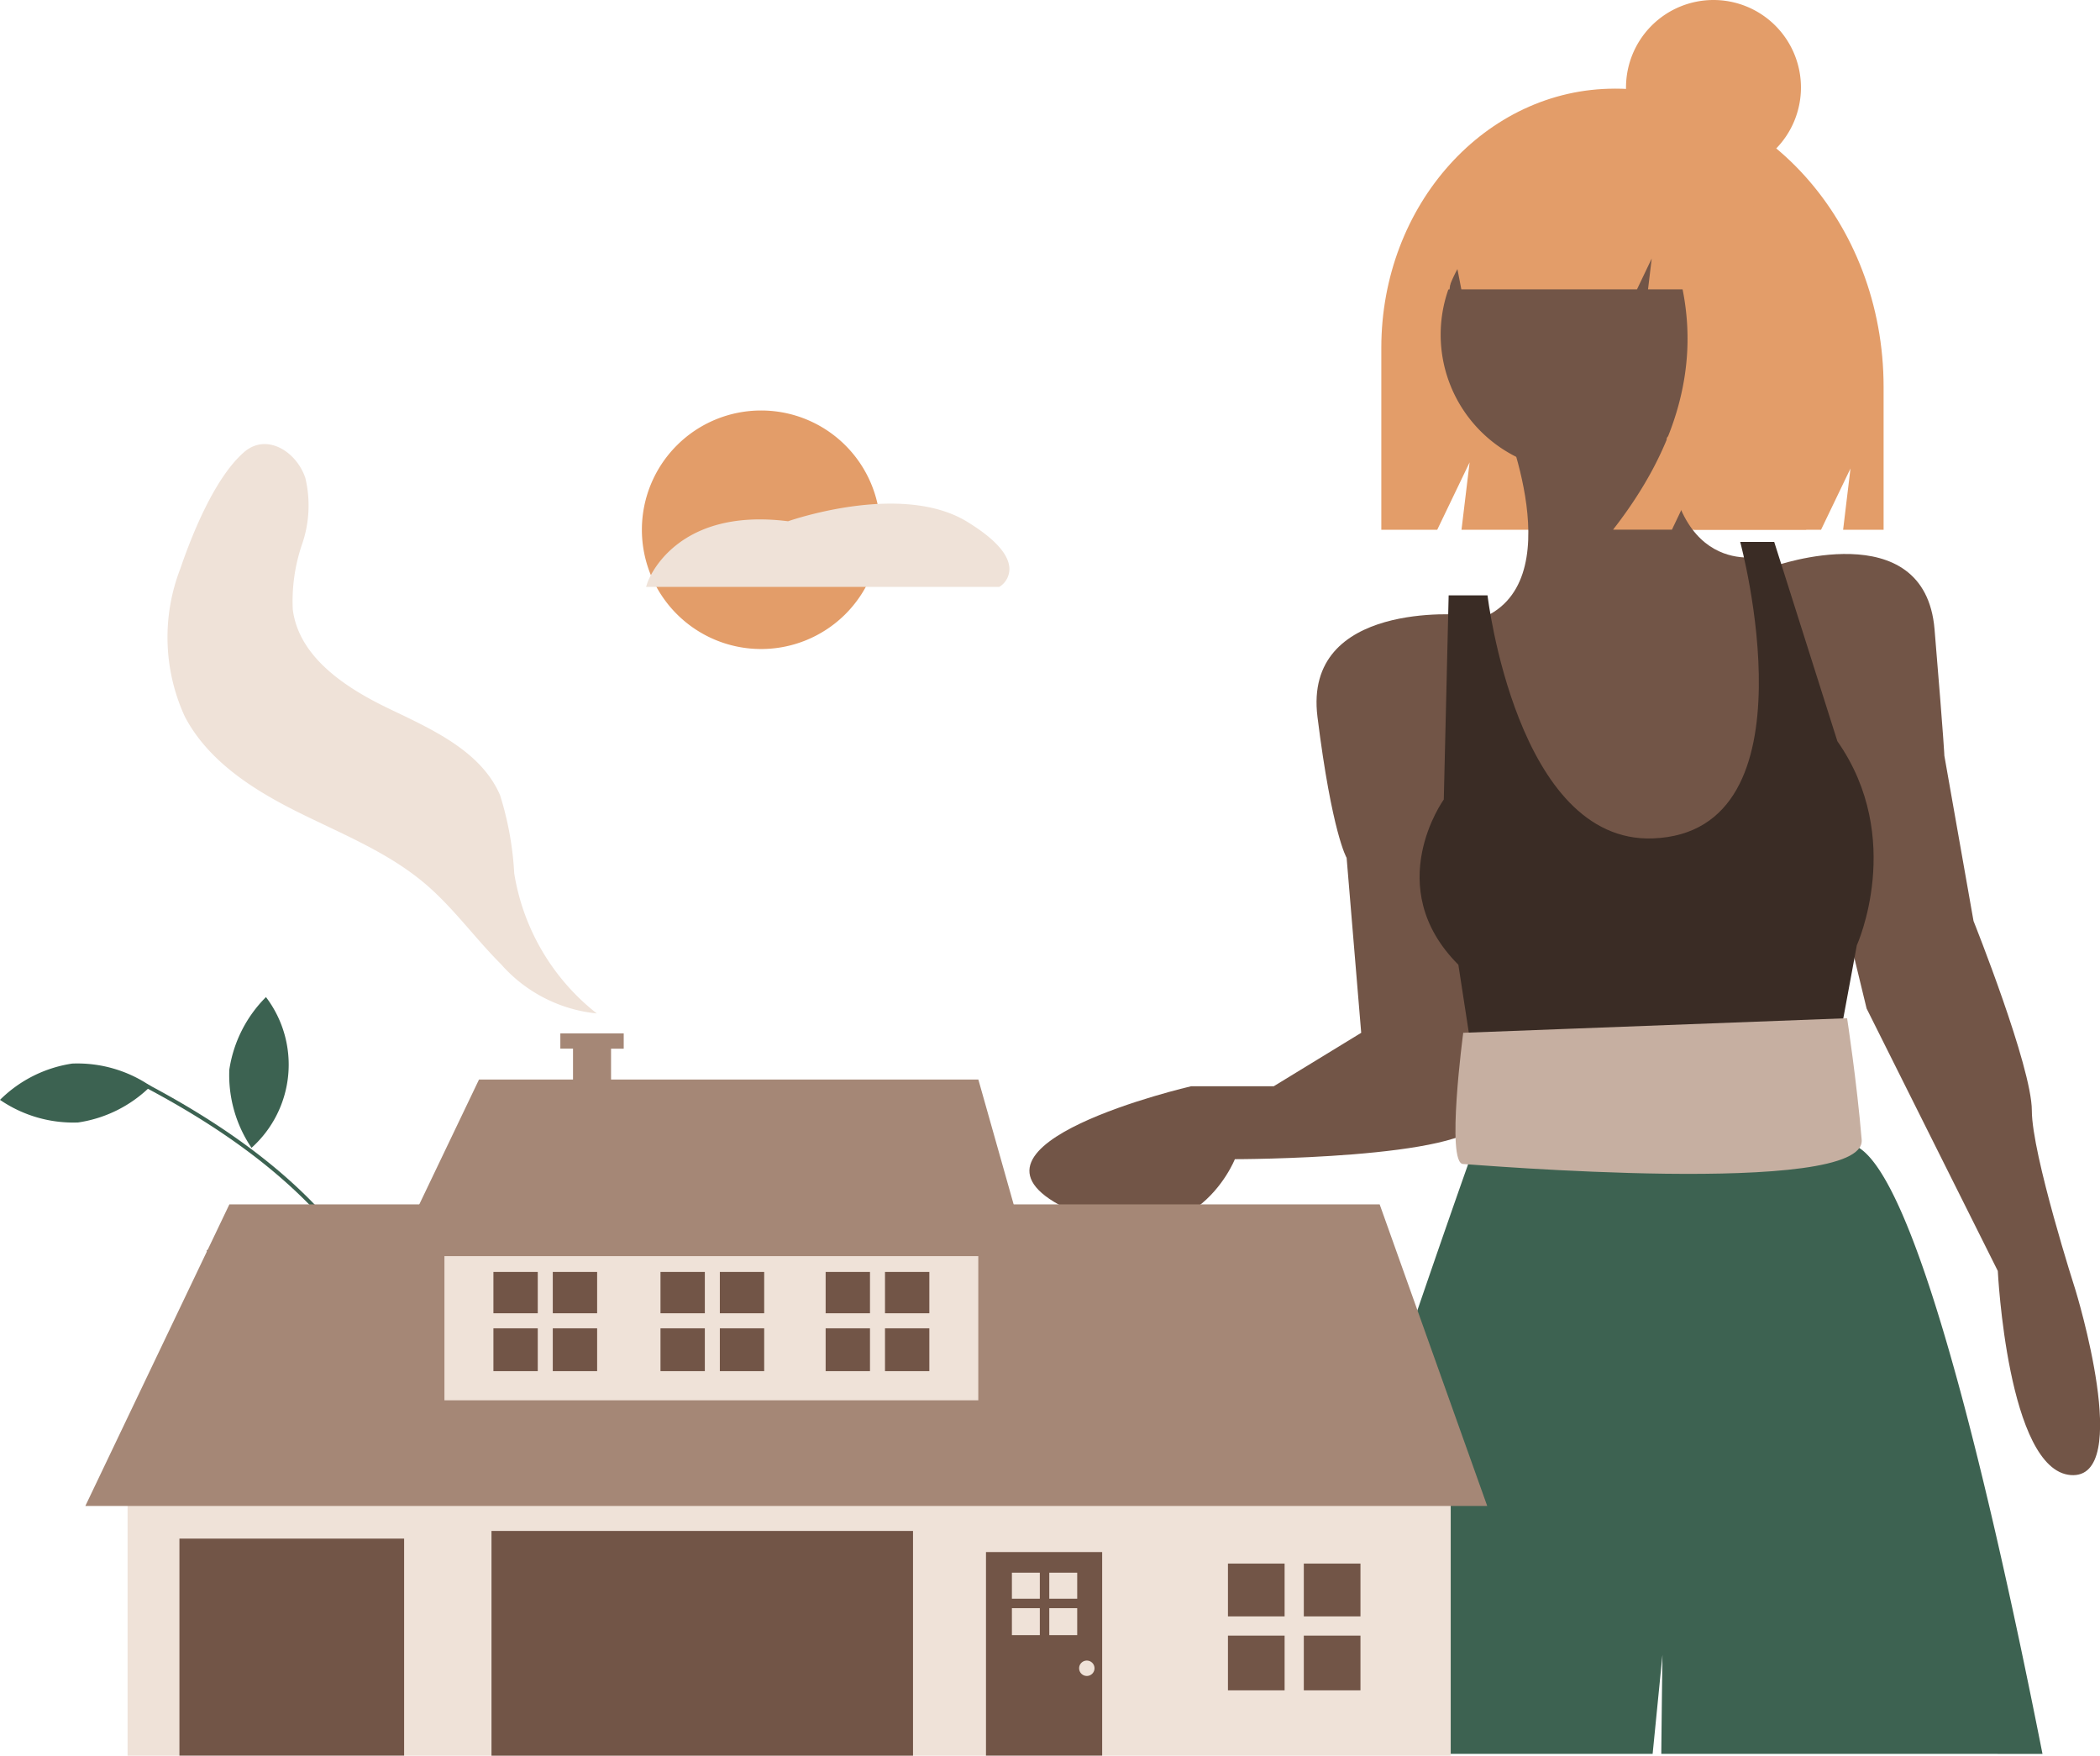 <svg xmlns="http://www.w3.org/2000/svg" xmlns:xlink="http://www.w3.org/1999/xlink" width="107.027" height="89.457" viewBox="0 0 107.027 89.457"><defs><clipPath id="a"><rect width="107.027" height="89.457" fill="none"/></clipPath></defs><g clip-path="url(#a)"><path d="M445.589,27.824h0c-6.573,0-11.9,5.913-11.9,13.208V50.3h2.85l1.65-3.434-.413,3.434H456.1l1.5-3.122-.375,3.122h2.063V43.023c0-8.394-6.132-15.2-13.7-15.2" transform="translate(-363.29 -23.307)" fill="#e39d69"/><path d="M465.226,126.608s3.715,8.668-1.238,10.4l4.953,16.345,8.42-.5,2.229-5.448-.5-8.172-.743-5.448s-5.2,1.238-4.705-7.925Z" transform="translate(-388.671 -105.434)" fill="#725547"/><path d="M345.313,192.839s-8.172-.743-7.429,5.2,1.486,7.182,1.486,7.182l.743,8.915-4.458,2.724h-4.21s-12.878,2.972-6.439,6.191,8.668-2.476,8.668-2.476,11.887,0,12.63-1.981-.991-25.755-.991-25.755" transform="translate(-270.739 -161.511)" fill="#725547"/><path d="M557.052,174.52s7.677-2.724,8.172,3.219.5,6.439.5,6.439l1.486,8.42s2.972,7.429,2.972,9.658,2.229,9.163,2.229,9.163,2.972,9.658-.248,9.411-3.715-10.4-3.715-10.4l-6.687-13.373-1.981-8.172Z" transform="translate(-466.629 -145.67)" fill="#725547"/><path d="M449.17,172.832h-1.981l-.248,10.4s-3.219,4.458.743,8.42l.991,6.439,18.078-.743,1.238-6.686s2.476-5.448-.991-10.4l-3.219-10.154h-1.733s4.015,14.8-4.458,15.107c-6.934.248-8.42-12.382-8.42-12.382" transform="translate(-373.358 -142.495)" fill="#3a2c25"/><path d="M418.928,367.33c.032-3.149.059-5.041.059-5.041s-.187,1.891-.5,5.041h-19.45c5.14-16.194,9.853-29.5,10.044-30.037a.078.078,0,0,1,.005-.017l.6-2h0l.254-.848v0l.268-.889.363-1.212,16.1-.495.45,1.012,1.532,3.444a1.305,1.305,0,0,1,.374.176c2.755,1.8,6.194,15.024,9.329,30.869Z" transform="translate(-334.26 -277.965)" fill="#3d6251"/><path d="M476.927,319.62l-19.564.743s-.893,6.686,0,6.686c.248,0,20.555,1.733,20.307-1.238s-.743-6.191-.743-6.191" transform="translate(-382.789 -267.738)" fill="#c6afa1"/><path d="M459.287,62.182a6.958,6.958,0,1,1-6.958,6.958,6.958,6.958,0,0,1,6.958-6.958" transform="translate(-378.905 -52.088)" fill="#725547"/><path d="M459.135,37.268a6.242,6.242,0,0,0-4.925-2.513h-.234c-4.505,0-8.157,4.077-8.157,9.105h1.509L447.572,42l.357,1.856h8.953l.75-1.57-.188,1.57h1.761q1.233,6.123-3.543,12.245h3l1.5-3.14-.375,3.14h5.719l1.125-7.221c0-5.408-3.142-9.994-7.5-11.616" transform="translate(-373.452 -29.113)" fill="#e39d69"/><path d="M514.978,0a4.458,4.458,0,1,1-4.458,4.458A4.458,4.458,0,0,1,514.978,0" transform="translate(-427.65)" fill="#e39d69"/><path d="M207.613,128.852a6.077,6.077,0,1,1-6.077,6.077,6.077,6.077,0,0,1,6.077-6.077" transform="translate(-168.822 -107.936)" fill="#e39d69"/><path d="M68.78,383.885a6.61,6.61,0,0,1,3.825,1.589,6.611,6.611,0,0,1-3.889,1.424,6.61,6.61,0,0,1-3.825-1.589,6.611,6.611,0,0,1,3.889-1.424" transform="translate(-54.358 -321.57)" fill="#422105"/><path d="M3.7,333.75a6.61,6.61,0,0,1,3.979,1.15,6.611,6.611,0,0,1-3.7,1.852A6.611,6.611,0,0,1,0,335.6a6.611,6.611,0,0,1,3.7-1.852" transform="translate(0 -279.558)" fill="#3c6251"/><path d="M71.888,316.683a6.61,6.61,0,0,0,1.132,3.984,5.691,5.691,0,0,0,.736-7.681,6.612,6.612,0,0,0-1.868,3.7" transform="translate(-60.201 -262.181)" fill="#3c6251"/><path d="M129.464,402.98a6.61,6.61,0,0,0-.73,4.077,5.692,5.692,0,0,0,4.03-6.58,6.61,6.61,0,0,0-3.3,2.5" transform="translate(-107.784 -335.47)" fill="#082315"/><path d="M56.752,372.329l.162-.11a5.082,5.082,0,0,1-.9-2.818,9.218,9.218,0,0,1,1.428-4.155c.13-.245.26-.489.384-.732a15.986,15.986,0,0,0,1.243-3.121c1.086-4.035.017-8.8-2.86-12.735-2.282-3.125-5.684-5.857-10.4-8.354l-.091.173c4.689,2.482,8.069,5.2,10.333,8.3,2.842,3.892,3.9,8.59,2.829,12.569a15.788,15.788,0,0,1-1.228,3.083c-.124.243-.253.486-.383.729a9.357,9.357,0,0,0-1.451,4.246,5.278,5.278,0,0,0,.93,2.928" transform="translate(-38.301 -285.064)" fill="#3c6251"/><path d="M59.638,141.133a6.054,6.054,0,0,1-.167,3.348,8.945,8.945,0,0,0-.477,3.343c.314,2.428,2.691,3.986,4.9,5.046s4.69,2.16,5.663,4.407a16.108,16.108,0,0,1,.722,3.983,11.375,11.375,0,0,0,4.207,7.14,7.485,7.485,0,0,1-4.879-2.508c-1.327-1.324-2.427-2.874-3.855-4.089-1.924-1.638-4.327-2.575-6.585-3.707s-4.509-2.588-5.678-4.827a9.68,9.68,0,0,1-.226-7.533c.621-1.815,1.764-4.631,3.236-5.926,1.158-1.02,2.7-.032,3.14,1.324" transform="translate(-44.072 -116.762)" fill="#efe2d8"/><rect width="67.433" height="14.289" transform="translate(6.503 75.168)" fill="#efe2d8"/><path d="M26.795,393.421l7.34-15.366H92.76l5.481,15.366Z" transform="translate(-22.445 -316.688)" fill="#a58776"/><rect width="27.208" height="9.004" transform="translate(22.651 62.346)" fill="#efe2d8"/><path d="M128.174,338.864l-4.306,9h32.3l-2.545-9Z" transform="translate(-103.761 -283.858)" fill="#a58776"/><rect width="21.483" height="11.451" transform="translate(25.049 78.006)" fill="#725547"/><rect width="11.451" height="11.059" transform="translate(9.145 78.397)" fill="#725547"/><rect width="5.921" height="10.374" transform="translate(50.251 79.082)" fill="#725547"/><rect width="2.887" height="2.691" transform="translate(62.583 79.67)" fill="#725547"/><rect width="2.887" height="2.691" transform="translate(66.449 79.67)" fill="#725547"/><rect width="2.887" height="2.789" transform="translate(62.583 83.34)" fill="#725547"/><rect width="2.887" height="2.789" transform="translate(66.449 83.34)" fill="#725547"/><rect width="2.26" height="2.106" transform="translate(25.147 64.81)" fill="#725547"/><rect width="2.26" height="2.106" transform="translate(28.173 64.81)" fill="#725547"/><rect width="2.26" height="2.183" transform="translate(25.147 67.682)" fill="#725547"/><rect width="2.26" height="2.183" transform="translate(28.173 67.682)" fill="#725547"/><rect width="2.26" height="2.106" transform="translate(42.079 64.81)" fill="#725547"/><rect width="2.26" height="2.106" transform="translate(45.104 64.81)" fill="#725547"/><rect width="2.26" height="2.183" transform="translate(42.079 67.682)" fill="#725547"/><rect width="2.26" height="2.183" transform="translate(45.104 67.682)" fill="#725547"/><rect width="2.26" height="2.106" transform="translate(33.662 64.81)" fill="#725547"/><rect width="2.26" height="2.106" transform="translate(36.687 64.81)" fill="#725547"/><rect width="2.26" height="2.183" transform="translate(33.662 67.682)" fill="#725547"/><rect width="2.26" height="2.183" transform="translate(36.687 67.682)" fill="#725547"/><rect width="1.423" height="1.326" transform="translate(51.572 80.134)" fill="#efe2d8"/><rect width="1.423" height="1.326" transform="translate(53.477 80.134)" fill="#efe2d8"/><rect width="1.423" height="1.374" transform="translate(51.572 81.942)" fill="#efe2d8"/><rect width="1.423" height="1.374" transform="translate(53.477 81.942)" fill="#efe2d8"/><path d="M339.207,521.253a.392.392,0,1,1-.392.392.392.392,0,0,1,.392-.392" transform="translate(-283.817 -436.641)" fill="#efe2d8"/><path d="M179.164,324.4h-3.23v.776h.646v2.258h1.938V325.18h.646Z" transform="translate(-147.376 -271.745)" fill="#a58776"/><path d="M221.352,161.432a1.068,1.068,0,0,1-.478.877l-.04.025h-18l.073-.221c.012-.039,1.33-3.863,7.164-3.125.55-.188,5.919-1.941,9.133.028,1.426.874,2.149,1.687,2.149,2.415" transform="translate(-169.908 -132.428)" fill="#efe2d8"/></g></svg>